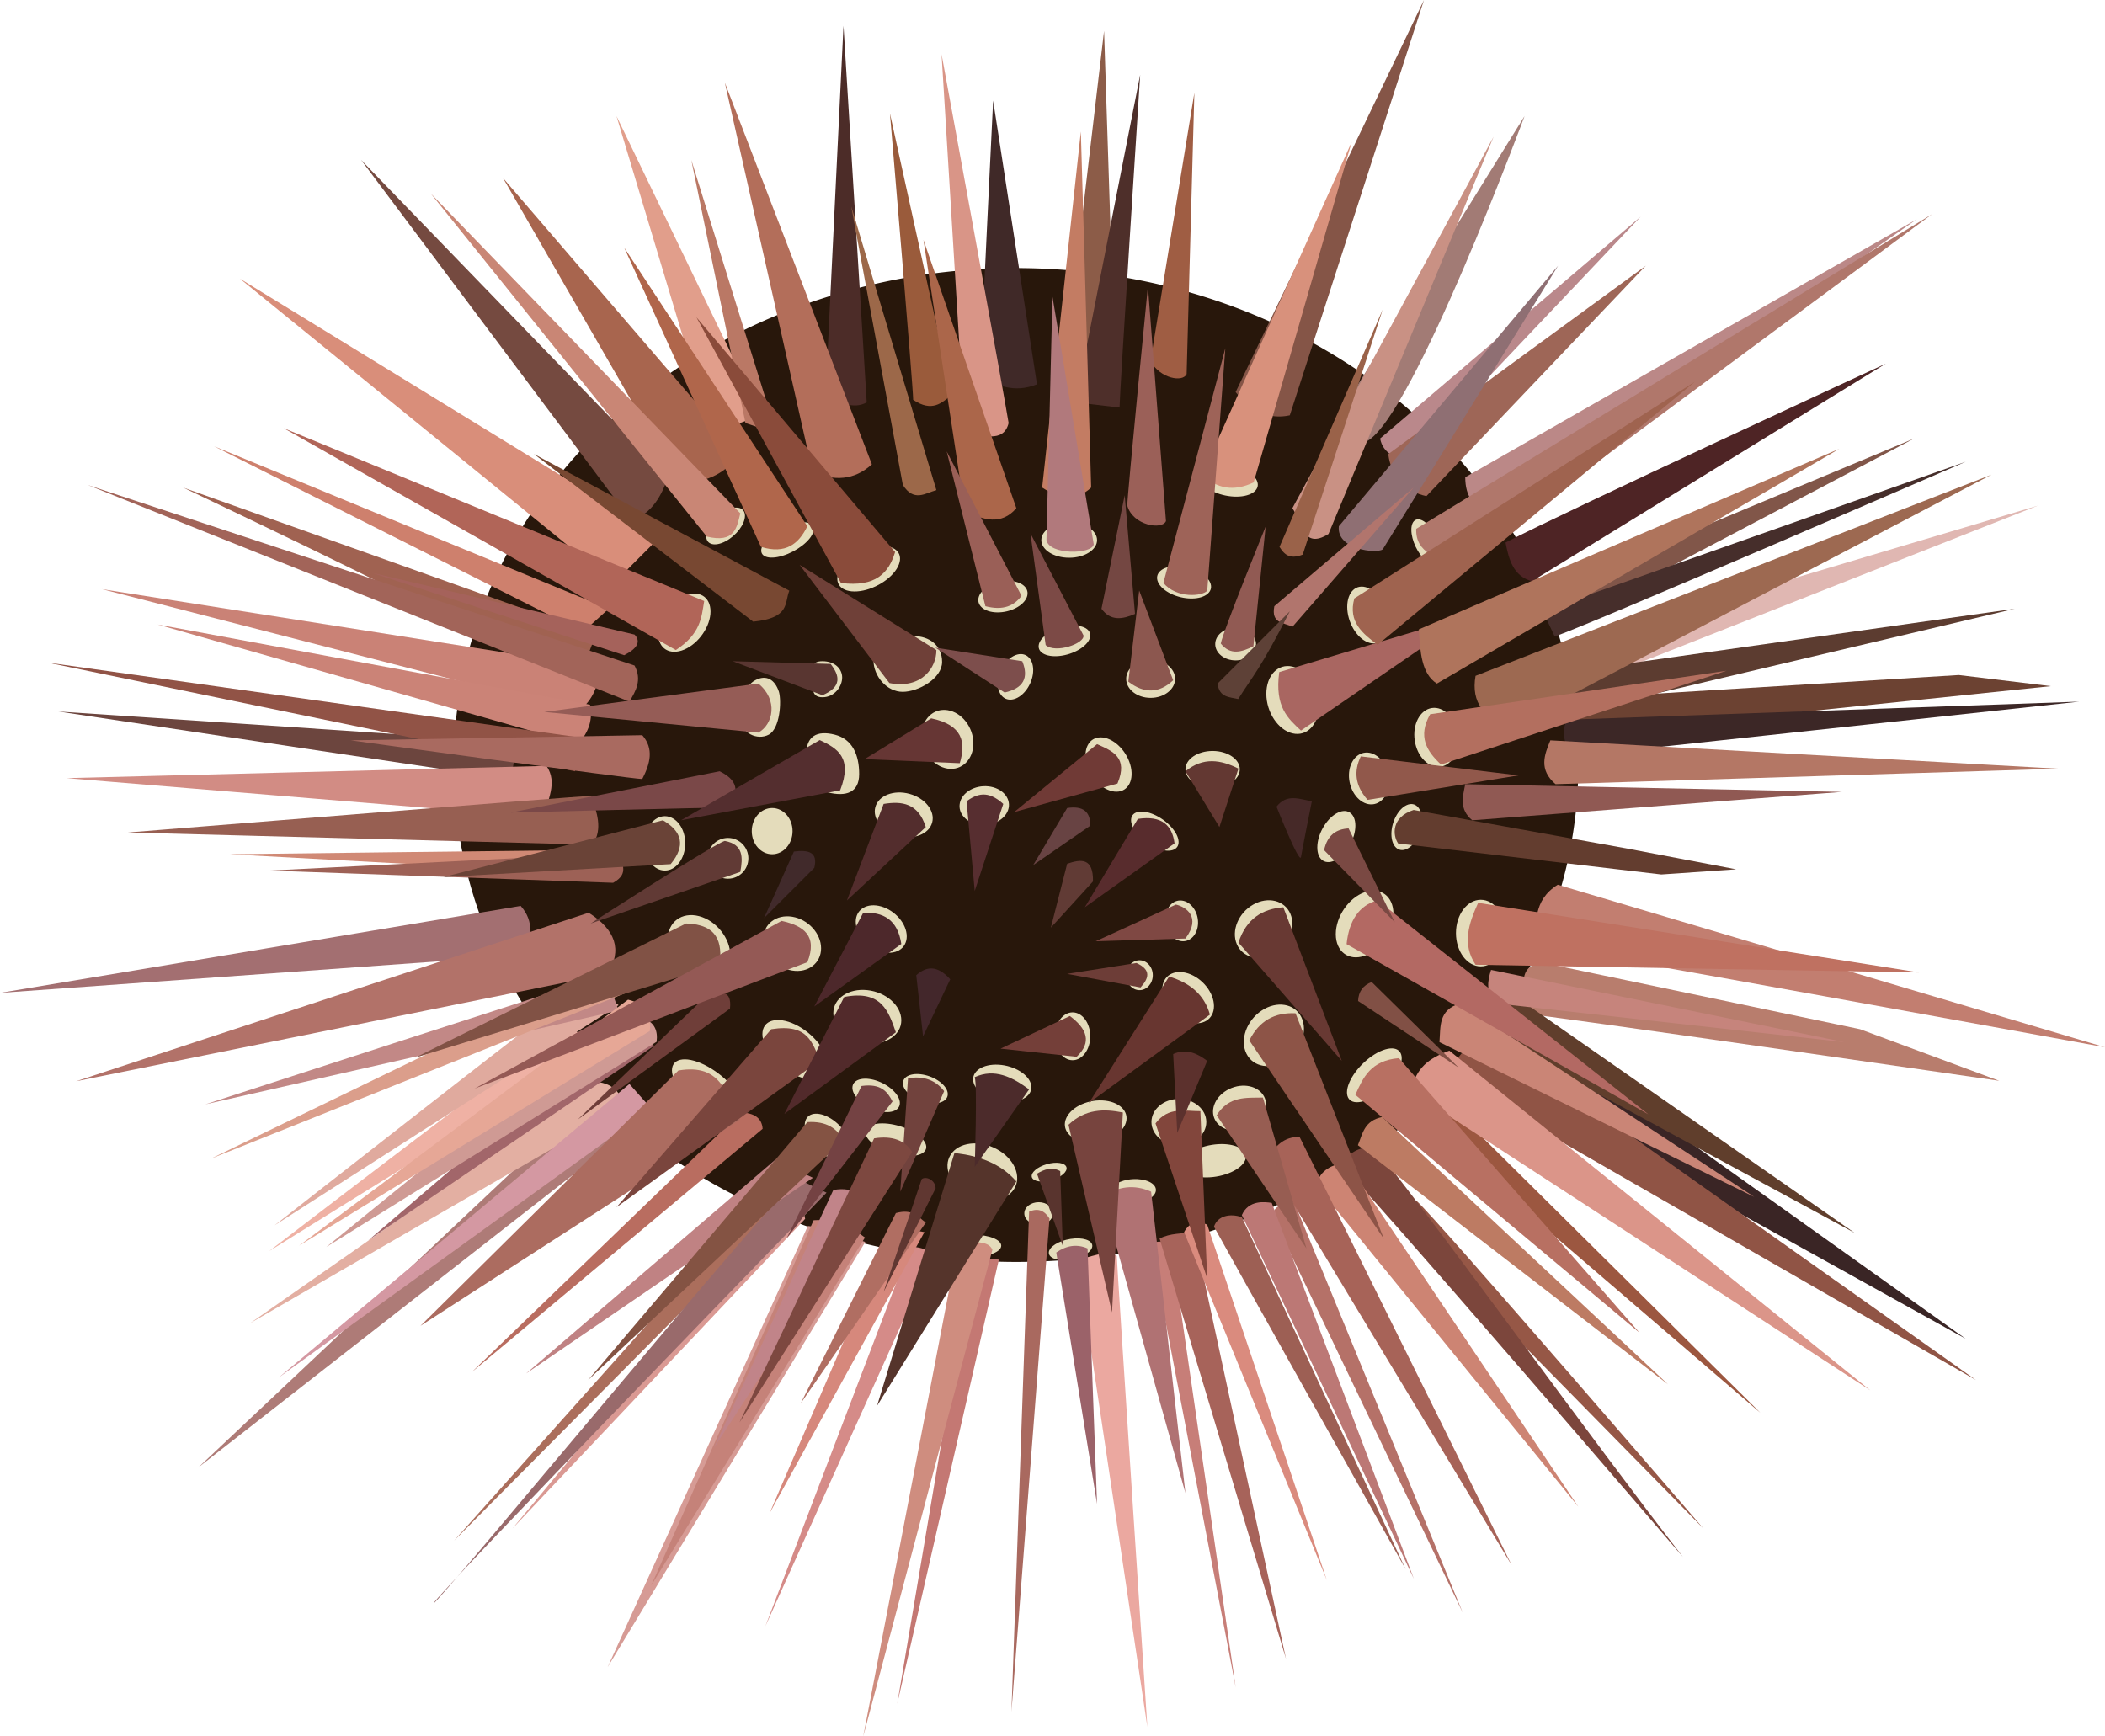 <svg xmlns="http://www.w3.org/2000/svg" viewBox="0 0 1205.3 994.37"><path d="M903.74 438.084a321.985 284.577 0 11-643.97 0 321.985 284.577 0 11643.97 0z" fill="#28170b"/><g fill="#e4dcbb"><path d="M539.434 379.047c0 9.458-13.546 17.125-22.574 17.125-9.028 0-16.736-8.834-16.736-18.292 0-9.458 13.935-13.622 22.963-13.622s16.346 5.332 16.346 14.79zM406.841 350.171c0 8.494-6.702 18.25-14.97 21.788-8.268 3.54-14.97-.477-14.97-8.971s6.702-18.25 14.97-21.788c8.268-3.54 14.97.477 14.97 8.971zM514.111 324.561c-3.627 7.146-14.048 13.457-23.277 14.095-9.229.639-13.77-4.636-10.143-11.782 3.627-7.146 14.048-13.457 23.277-14.095 9.229-.638 13.77 4.637 10.143 11.782zM587.971 341.911c-1.845 4.979-9.479 8.912-17.05 8.786-7.571-.125-12.213-4.263-10.367-9.241 1.845-4.979 9.479-8.912 17.05-8.787 7.571.126 12.213 4.264 10.367 9.242zM628.171 309.281c0 5.589-7.145 10.12-15.958 10.12s-15.958-4.531-15.958-10.12c0-5.588 7.145-10.119 15.958-10.119s15.958 4.53 15.958 10.12zM692.861 333.451c2.346 5.129-2.409 9.286-10.62 9.286-8.211 0-16.77-4.157-19.116-9.286-2.346-5.128 2.409-9.285 10.62-9.285 8.211 0 16.77 4.157 19.116 9.285zM709.901 440.541c0 5.804-6.97 10.508-15.568 10.508s-15.568-4.705-15.568-10.508c0-5.803 6.97-10.508 15.568-10.508 8.598 0 15.568 4.705 15.568 10.508zM755.051 404.371c0 10.551-6.709 17.52-14.984 15.566-8.276-1.954-14.984-12.09-14.984-22.64 0-10.552 6.709-17.52 14.984-15.567 8.276 1.954 14.984 12.091 14.984 22.641zM474.051 610.101c0 7.995-8.394 10.463-18.748 5.515s-18.748-15.441-18.748-23.435c0-7.995 8.394-10.463 18.748-5.515s18.748 15.441 18.748 23.435zM516.081 584.281c0 8.393-8.713 14.27-19.46 13.125-10.748-1.144-19.46-8.876-19.46-17.269 0-8.393 8.713-14.269 19.46-13.125 10.748 1.145 19.46 8.877 19.46 17.27zM470.151 543.051c0 8.512-7.406 14.211-16.541 12.731-9.135-1.48-16.541-9.58-16.541-18.09 0-8.512 7.406-14.212 16.541-12.732 9.135 1.48 16.541 9.58 16.541 18.091zM418.191 547.201c0 9.888-8.016 15.812-17.903 13.233-9.888-2.58-17.903-12.686-17.903-22.574 0-9.887 8.016-15.812 17.903-13.233 9.888 2.58 17.903 12.686 17.903 22.574zM428.511 491.521c0 6.449-5.228 11.676-11.676 11.676s-11.676-5.227-11.676-11.676 5.228-11.676 11.676-11.676 11.676 5.228 11.676 11.676zM453.811 475.951c0 7.309-5.227 13.233-11.676 13.233s-11.676-5.924-11.676-13.233c0-7.308 5.228-13.233 11.676-13.233s11.676 5.925 11.676 13.233zM491.95 443.256c0 10.748-7.586 13.088-17.904 10.509-10.318-2.58-12.454-10.659-12.454-21.406s6.03-14.256 16.346-11.676c10.318 2.579 14.011 11.826 14.011 22.573zM557.341 425.691c0 9.245-6.622 15.717-14.79 14.457-8.168-1.26-14.79-9.777-14.79-19.022 0-9.244 6.622-15.717 14.79-14.457 8.168 1.261 14.79 9.777 14.79 19.022zM794.901 443.481c1.696 8.1-1.875 15.702-7.977 16.98-6.1 1.277-12.422-4.254-14.118-12.354-1.696-8.1 1.876-15.702 7.977-16.979 6.101-1.277 12.422 4.254 14.118 12.353zM834.701 420.401c1.388 9.281-3 17.63-9.803 18.647-6.803 1.018-13.443-5.68-14.831-14.962-1.389-9.28 3-17.629 9.803-18.647 6.803-1.017 13.443 5.681 14.831 14.962zM644.201 644.121c-3.02 6.543-12.995 10.961-22.279 9.869-9.284-1.092-14.362-7.281-11.341-13.824 3.02-6.542 12.995-10.961 22.279-9.869 9.284 1.093 14.362 7.282 11.341 13.824zM695.111 576.131c0 7.655-6.622 11.702-14.79 9.04-8.168-2.663-14.79-11.027-14.79-18.682 0-7.655 6.622-11.702 14.79-9.04 8.168 2.663 14.79 11.027 14.79 18.682zM738.871 523.321c3.283 7.728-.926 17.875-9.4 22.665-8.475 4.79-18.007 2.409-21.289-5.319-3.283-7.727.926-17.875 9.401-22.665 8.475-4.79 18.006-2.408 21.288 5.32zM519.191 536.191c0 7.136-6.534 11.044-14.595 8.73-8.06-2.314-14.595-9.975-14.595-17.11 0-7.136 6.534-11.044 14.595-8.73 8.06 2.315 14.595 9.975 14.595 17.11zM533.741 471.041c-1.806 6.637-10.552 10.036-19.536 7.592-8.984-2.444-14.803-9.806-12.997-16.443 1.806-6.637 10.552-10.036 19.536-7.592 8.984 2.444 14.803 9.806 12.997 16.443zM647.161 437.811c2.49 8.598-1.043 15.568-7.893 15.568s-14.422-6.97-16.913-15.568c-2.49-8.598 1.043-15.568 7.893-15.568s14.422 6.97 16.913 15.568zM580.641 680.921c-4.572 7.206-16.41 8.65-26.443 3.227-10.032-5.424-14.459-15.662-9.888-22.868 4.572-7.206 16.41-8.65 26.443-3.227 10.032 5.424 14.46 15.662 9.888 22.868zM425.881 635.711c0 7.47-9.205 8.427-20.561 2.136-11.355-6.29-20.561-17.447-20.561-24.917 0-7.47 9.205-8.427 20.561-2.136 11.355 6.291 20.561 17.447 20.561 24.917zM392.371 482.961c0 8.598-5.228 15.568-11.676 15.568s-11.676-6.97-11.676-15.568 5.228-15.568 11.676-15.568 11.676 6.97 11.676 15.568zM672.861 388.721c0 6.021-6.273 10.902-14.011 10.902-7.738 0-14.011-4.88-14.011-10.902s6.273-10.902 14.011-10.902c7.738 0 14.011 4.881 14.011 10.902zM624.281 363.851c0 4.524-6.622 9.602-14.79 11.341-8.168 1.74-14.79-.517-14.79-5.04 0-4.524 6.622-9.602 14.79-11.341 8.168-1.74 14.79.517 14.79 5.04zM591.591 383.711c0 6.879-4.53 14.197-10.119 16.346-5.589 2.15-10.119-1.684-10.119-8.562s4.53-14.197 10.119-16.346c5.589-2.15 10.119 1.684 10.119 8.562zM776.071 472.837c0 7.309-4.879 16.021-10.898 19.46-6.019 3.44-10.898.304-10.898-7.005 0-7.308 4.879-16.02 10.898-19.46 6.019-3.44 10.898-.303 10.898 7.005zM745.131 582.461c3.868 7.835-.037 18.861-8.722 24.63-8.685 5.767-18.861 4.091-22.728-3.743-3.868-7.835.037-18.861 8.722-24.63 8.685-5.767 18.861-4.091 22.728 3.743zM724.271 628.961c2.5 6.409-1.968 14.136-9.978 17.26-8.01 3.125-16.53.462-19.03-5.946-2.499-6.408 1.969-14.136 9.979-17.26 8.01-3.124 16.53-.462 19.029 5.946zM690.731 642.531c0 7.309-7.034 13.233-15.71 13.233-8.676 0-15.71-5.924-15.71-13.233 0-7.308 7.033-13.233 15.71-13.233 8.676 0 15.71 5.925 15.71 13.233zM794.745 356.853c0 8.598-5.228 13.477-11.676 10.898s-11.676-11.64-11.676-20.238 5.227-13.477 11.676-10.898 11.676 11.64 11.676 20.238zM670.531 473.451c5.495 6.027 5.795 12.034.67 13.415-5.125 1.382-13.734-2.383-19.228-8.41-5.495-6.028-5.795-12.035-.67-13.416 5.125-1.382 13.733 2.384 19.228 8.411zM577.511 462.831c-1.325 6.064-8.643 10.293-16.345 9.445-7.703-.848-12.873-6.451-11.549-12.515 1.325-6.064 8.643-10.293 16.345-9.445 7.703.848 12.873 6.452 11.549 12.515zM624.281 593.441c0 7.565-4.53 13.697-10.119 13.697-5.589 0-10.119-6.132-10.119-13.697 0-7.564 4.53-13.697 10.119-13.697 5.589 0 10.119 6.133 10.119 13.697zM685.961 527.331c.43 6.449-3.404 11.676-8.562 11.676s-9.69-5.227-10.12-11.676c-.43-6.448 3.404-11.676 8.563-11.676s9.69 5.228 10.119 11.676zM660.081 558.461c0 4.73-3.398 8.563-7.59 8.563s-7.589-3.834-7.589-8.563 3.398-8.562 7.59-8.562 7.589 3.833 7.589 8.562zM482.221 387.991c0 5.16-4.408 11.287-11.287 11.287-6.878 0-5.449-6.128-5.449-11.287 0-5.159-1.43-9.34 5.449-9.34s11.287 4.181 11.287 9.34zM446.02 396.171c1.557 5.484.611 21.08-5.837 24.52s-15.957-.744-15.957-9.341c0-8.598 1.724-18.356 8.173-21.795s11.287-.425 13.622 6.617zM719.181 368.841c0 5.16-5.228 9.341-11.676 9.341s-11.676-4.182-11.676-9.34 5.227-9.341 11.676-9.341 11.676 4.182 11.676 9.34zM426.561 295.361c0 4.84-4.966 11.377-11.092 14.603-6.126 3.226-11.092 1.919-11.092-2.92s4.966-11.377 11.092-14.603c6.126-3.226 11.092-1.919 11.092 2.92zM801.301 611.581c-3.45 8.19-12.682 16.713-20.619 19.037-7.937 2.324-11.573-2.432-8.123-10.623 3.451-8.19 12.682-16.713 20.62-19.037 7.936-2.323 11.572 2.433 8.122 10.623zM853.911 619.172c0 10.748-8.713 25.036-19.46 31.915-10.748 6.878-19.46 3.741-19.46-7.006s8.713-25.036 19.46-31.914c10.748-6.88 19.46-3.742 19.46 7.005zM797.861 523.291c0 10.05-7.388 20.803-16.501 24.02-9.113 3.215-16.501-2.325-16.501-12.374s7.388-20.803 16.501-24.019c9.113-3.215 16.501 2.324 16.501 12.373zM862.081 534.331c0 10.533-6.36 19.071-14.206 19.071-7.846 0-14.206-8.538-14.206-19.07s6.36-19.072 14.206-19.072c7.846 0 14.206 8.539 14.206 19.071zM814.211 469.651c0 6.939-3.92 14.34-8.757 16.531-4.836 2.191-8.757-1.657-8.757-8.596s3.92-14.34 8.757-16.53c4.836-2.192 8.757 1.657 8.757 8.595zM573.291 713.371c0 3.44-6.97 6.228-15.568 6.228-8.598 0-15.568-2.788-15.568-6.228s6.97-6.227 15.568-6.227 15.568 2.788 15.568 6.227zM661.871 681.451c0 3.87-5.925 7.354-13.233 7.784-7.308.43-13.233-2.358-13.233-6.227s5.925-7.354 13.233-7.784c7.308-.43 13.233 2.358 13.233 6.227zM713.121 660.841c1.712 4.827-4.964 10.463-14.911 12.59-9.947 2.127-19.399-.062-21.111-4.888-1.712-4.827 4.964-10.463 14.911-12.59 9.947-2.127 19.399.062 21.111 4.888zM590.431 621.301c1.147 5.874-5.336 10.208-14.481 9.68-9.145-.527-17.488-5.717-18.635-11.59-1.147-5.874 5.336-10.208 14.481-9.68 9.145.527 17.488 5.717 18.635 11.59zM542.681 626.551c0 4.3-5.75 6.39-12.844 4.67-7.093-1.719-12.844-6.598-12.844-10.897 0-4.3 5.75-6.39 12.844-4.67 7.093 1.719 12.844 6.598 12.844 10.897zM512.051 625.141c4.839 5.147 4.112 10.278-1.622 11.462-5.734 1.184-14.305-2.028-19.144-7.175-4.839-5.147-4.112-10.278 1.622-11.462 5.734-1.184 14.305 2.029 19.144 7.175zM528.53 652.648c4.3 5.158.814 9.34-7.784 9.34-8.598 0-19.053-4.182-23.352-9.34s-.814-9.341 7.784-9.341 19.053 4.182 23.352 9.34zM486.421 653.221c2.648 7.271-.744 12.215-7.577 11.043-6.832-1.172-14.517-8.017-17.165-15.288-2.647-7.27.745-12.215 7.577-11.043 6.832 1.173 14.517 8.017 17.165 15.288zM465.651 304.661c-1.499 5.01-9.323 11.095-17.477 13.593-8.154 2.498-13.548.463-12.05-4.546 1.499-5.01 9.323-11.095 17.477-13.593 8.154-2.498 13.548-.463 12.05 4.546zM717.521 272.311c5.026 4.881 2.816 10.098-4.936 11.653-7.752 1.555-18.11-1.142-23.135-6.023-5.026-4.88-2.816-10.098 4.936-11.653 7.752-1.554 18.11 1.142 23.135 6.023zM824.691 316.921c0 5.977-3.71 7.793-8.287 4.058s-8.287-11.608-8.287-17.584c0-5.976 3.71-7.793 8.287-4.058s8.287 11.608 8.287 17.584zM625.451 713.471c0 3.283-5.576 6.816-12.454 7.89-6.878 1.075-12.454-.715-12.454-3.998s5.576-6.815 12.454-7.89c6.878-1.074 12.454.716 12.454 3.998zM602.981 694.861c0 3.54-3.686 6.408-8.232 6.408-4.546 0-8.232-2.869-8.232-6.408s3.686-6.408 8.232-6.408c4.546 0 8.232 2.87 8.232 6.408zM610.651 668.421c.72 2.532-3.137 5.845-8.613 7.402s-10.499.766-11.218-1.765c-.72-2.531 3.137-5.845 8.613-7.402s10.499-.766 11.218 1.765z"/></g><path d="M344.831 382.541c-3.892-.778-286.45-45.147-286.45-45.147l272.44 70.056c9.809-6.835 11.102-16.103 14.011-24.909z" fill="#ca8276"/><path d="M337.831 403.561l-247.54-45.92 240.53 68.49c6.625-6.988 8.682-14.548 7.006-22.574z" fill="#cb8377"/><path d="M295.791 425.361c-3.11-.78-262.32-17.91-262.32-17.91l259.21 38.92 3.114-21.017z" fill="#6c453e"/><path d="M312.921 438.591l-274.78 7.006 273.22 22.574c1.825-9.86 8.225-19.72 1.557-29.58z" fill="#d28c84"/><path d="M338.601 455.711c-4.67 0-265.44 21.017-265.44 21.017l266.21 7.006c6.034-9.34 2.217-18.682-.778-28.022z" fill="#975f52"/><path d="M326.931 486.851c-5.449 0-195.38 2.335-195.38 2.335l200.83 10.898-5.449-13.233z" fill="#d08975"/><path d="M355.731 488.411l-201.61 10.12 196.94 7.005c10.245-5.708 3.629-11.417 4.67-17.125z" fill="#9d6156"/><path d="M326.151 587.261c-3.892 0-172.03 129.21-172.03 129.21l186.82-115.98-14.79-13.233z" fill="#efb1a4"/><path d="M520.991 714.201l-82.755 217.12 96.169-213.5c-4.175-2.39-8.51-4.14-13.414-3.616z" fill="#d58b88"/><path d="M571.931 721.341l-58.186 254.34 43.201-255.71 14.984 1.363z" fill="#c47873"/><path d="M568.231 715.701l-73.948 278.67 54.488-283.34c7.157.82 17-1.315 19.46 4.67z" fill="#cf8d7f"/><path d="M448.751 688.071l-155.29 187.2 167.55-177.28c-.777-4.184-1.907-9.75-12.26-9.924z" fill="#da9993"/><path d="M448.361 671.331l-188.37 210.95 201.6-203.16-13.23-7.79z" fill="#ab6e5c"/><path d="M456.921 675.221c-10.119 5.45-208.61 245.98-208.61 242.86 0-3.113 224.96-235.08 224.96-235.08l-16.346-7.784z" fill="#996a6b"/><path d="M443.691 664.331l-142.45 122.21 164.24-112.09-21.79-10.12z" fill="#c08283"/><path d="M330.821 635.531l-217.17 204.72 245.19-191.49-28.02-13.23z" fill="#ae7b77"/><path d="M341.051 619.581l-197.82 138.15 212.34-122.68c2.605-5.168-2.656-15-14.523-15.474z" fill="#e3afa2"/><path d="M424.231 637.081l-154.13 148.68 166.58-139.34c-.42-6.098-4.696-9.113-12.454-9.34z" fill="#b96d60"/><path d="M360.401 620.741l-200.83 168.13 213.28-154.12-12.45-14.01z" fill="#d498a2"/><path d="M362.731 580.261l-151.78 129.99 163.46-111.31-11.68-18.68z" fill="#a2666a"/><path d="M337.051 562.361c-3.12.77-179.81 139.33-179.81 139.33l196.93-126.1-17.12-13.23z" fill="#e0aa9e"/><path d="M352.621 581.041c-5.45 2.33-165.8 133.1-165.8 133.1l189.15-117.54c1.725-13.43-9.696-15.468-23.352-15.568z" fill="#cf9a94"/><path d="M347.171 558.461c-7.006 1.557-229.63 73.948-229.63 73.948l236.63-53.71-7.006-20.238z" fill="#c28886"/><path d="M298.131 518.761L.001 568.581l302.8-21.79c.329-9.34 3.726-18.682-4.67-28.022z" fill="#a36f71"/><path d="M337.051 522.661l-293.46 96.52 304.35-61.49c8.562-13.797 4.41-25.382-10.898-35.028z" fill="#b27269"/><path d="M359.621 572.471l-188.37 140.9 200.83-122.99c.828-8.683-1.903-15.426-12.454-17.903z" fill="#e6a796"/><path d="M351.061 552.241c-3.892 1.557-230.41 111.31-230.41 111.31l243.64-97.3-13.233-14.01z" fill="#db9e8b"/><path d="M331.601 422.241l-304.36-42.81 302.02 62.27 2.335-19.46z" fill="#915346"/><path d="M670.591 712.201l36.974 254.15-48.65-253.76c3.481-2.314 7.166-1.662 11.676-.389z" fill="#c77e78"/><path d="M683.631 705.781l52.737 244.22-72.391-240.72c5.951-3.132 13.198-2.896 19.655-3.502z" fill="#a7635a"/><path d="M659.111 682.421l19.655 172.61-47.483-169.69c9.02-6.076 18.288-7.22 27.828-2.919z" fill="#b07273"/><path d="M639.461 719.201c0 3.892 17.514 269.72 17.514 269.72l-40.09-267.77c7.175-.55 14.92-5.705 22.574-1.946z" fill="#eba8a0"/><path d="M728.581 696.241l108.98 227.29-96.52-235.07c-4.939 1.414-11.374.584-12.454 7.784z" fill="#b57168"/><path d="M811.091 687.681c10.119 8.563 164.24 187.6 164.24 187.6l-173.58-176.7c2.776-4.004 1.963-11.955 9.34-10.898z" fill="#965746"/><path d="M769.121 668.951c5.449 2.336 194.54 222.67 194.54 222.67-54.229-69.797-129.65-175.51-177.55-235.81-7.38 1.867-15.781 3.559-16.991 13.138z" fill="#7c463c"/><path d="M753.631 678.641l150.09 184.18-133.06-197.87c-8.122 2.691-14.49 4.402-17.03 13.69z" fill="#cd8473"/><path d="M725.471 664.331l140.11 231.96-121.43-245.2c-8.894-.33-14.436 5.299-18.682 13.233z" fill="#a76358"/><path d="M810.621 639.621l197.41 169.49-185.02-183.43-12.39 13.94z" fill="#9c5740"/><path d="M677.991 705.581l81.732 199.27-68.499-203.55c-5.373-2.29-9.934-1.723-13.233 4.282z" fill="#da8b7e"/><path d="M388.441 613.031l-147.71 146.24 183.17-118.18c-8.096-13.077-9.925-32.42-35.452-28.066z" fill="#ac6c60"/><path d="M441.621 589.391l-88.63 101.93 116.7-84.2c-4.77-9.415-6.432-21.207-28.066-17.726z" fill="#7a453d"/><path d="M611.501 197.941c0-5.908 20.68-180.22 20.68-180.22l5.909 181.69-26.59-1.477z" fill="#8c5c48"/><path d="M901.021 394.411l265.89-104.88-277.71 82.722 11.817 22.158z" fill="#e0b7b2"/><path d="M901.431 408.251l252.19-59.638-258.28 36.553 6.083 23.084z" fill="#5c3c30"/><path d="M844.891 387.021l295.44-115.22-276.24 144.76c-13.783-5.234-21.985-13.956-19.203-29.544z" fill="#9d6951"/><path d="M407.651 248.161l-54.66-181.69 82.72 171.35-28.06 10.34z" fill="#e19e8b"/><path d="M426.851 242.261l-31.02-150.68 48.75 156.58-17.73-5.9z" fill="#ba7865"/><path d="M883.301 632.231l242.23 134.42-225.98-161.01-16.25 26.59z" fill="#3a2525"/><path d="M830.681 617.431l300.75 172.86-278.99-197.58c-9.421 3.553-20.633 11.834-21.753 24.725z" fill="#905445"/><path d="M496.281 230.441l-13.3-215.67-10.34 212.71c7.878 2.333 15.757 7.361 23.635 2.955z" fill="#4c2c28"/><path d="M361.551 298.251l-154.8-206.67 175.78 181.7c-3.878 10.661-8.903 20.46-20.981 24.971z" fill="#754a40"/><path d="M388.441 276.231l-100.44-174.31 135.9 158.06c-7.73 9.505-17.438 17.03-35.452 16.25z" fill="#a8654e"/><path d="M878.251 541.251c7.386 0 327.07 58.48 327.07 58.48l-313.36-93.1c-14.694 9.197-11.914 22.668-13.716 34.627z" fill="#c27e70"/><path d="M903.661 420.991l270.64-28.066-52.692-6.368-224.01 13.754 6.055 20.68z" fill="#6c4232"/><path d="M417.991 462.361c-8.863 0-125.56 2.955-125.56 2.955l119.65-23.635c12.712 6.222 9.427 13.444 5.909 20.68z" fill="#7a4848"/><path d="M872.961 580.531c7.386 0 271.8 38.407 271.8 38.407l-79.7-29.55-183.21-38.4c-16.138 4.198-6.085 19.62-8.863 29.544z" fill="#b87d6d"/><path d="M852.281 592.351l209.75 113.74-194.98-135.9-14.77 22.16z" fill="#603e2c"/><path d="M824.211 596.781l180.22 88.63-168.4-110.79c-12.625 3.767-11.088 13.434-11.817 22.158z" fill="#ca8576"/><path d="M856.711 574.621l199.42 22.158-202.37-41.36c-2.004 6.4-3.215 12.801 2.954 19.202z" fill="#c6847c"/><path d="M771.031 540.651l172.83 97.49-155.1-122.61c-10.739 3.004-16.326 11.732-17.726 25.112z" fill="#b36963"/><path d="M807.701 624.781l263.23 171.42-241.07-194.53c-12.191 4.55-18.773 9.757-22.158 23.113z" fill="#db9589"/><path d="M546.501 660.301l-44.315 144.76 79.768-128.51c-8.959-10.276-21.316-14.775-35.452-16.249z" fill="#55342b"/><path d="M930.571 429.861l259.98-28.066-293.18 10.34c-4.531 7.879.087 15.757 2.432 23.635l30.762-5.908z" fill="#3c2726"/><path d="M651.521 468.951l-30.358 50.596 51.375-36.585c-1.32-10.356-7.261-16.09-21.017-14.01z" fill="#582c2d"/><path d="M639.851 448.711l-59.159 16.346 47.483-38.92c8.782 3.939 18.041 7.527 11.676 22.574z" fill="#703a36"/><path d="M678.771 441.701l19.46 31.915 10.898-33.47c-10.119-5.092-20.238-6.768-30.358 1.556z" fill="#633832"/><path d="M744.931 418.351l96.522-66.164-108.98 32.693c-2.684 20.043 5.039 26.558 12.454 33.471z" fill="#a96661"/><path d="M533.201 411.351l-38.142 23.352 54.488 2.335c3.686-12.042 1.648-21.904-16.346-25.687z" fill="#663634"/><path d="M469.381 423.801l-79.397 45.926 91.073-17.125c7.376-18.88-1.758-24.163-11.676-28.8z" fill="#542e2f"/><path d="M475.601 380.211l-56.045-1.557 51.375 19.46c11.167-4.766 10.014-11.073 4.67-17.903z" fill="#593631"/><path d="M575.241 396.561l-39.699-25.687 49.818 7.784c3.892 9.6.519 15.568-10.119 17.903z" fill="#7d4e4c"/><path d="M646.071 390.331l6.227-52.153 19.46 51.375c-8.04 7.571-16.609 7.738-25.687.779z" fill="#8c574f"/><path d="M598.741 369.411l-8.707-63.925 30.358 58.38c.855 4.586-15.948 10.574-21.65 5.545z" fill="#7c4a46"/><path d="M779.181 433.141l90.295 10.898-86.403 14.011c-7.368-8.303-7.93-16.606-3.892-24.909z" fill="#91584b"/><path d="M825.111 437.811c-8.191-7.561-13.461-16.097-6.227-28.8l169.69-24.91-163.46 53.71z" fill="#b36f5f"/><path d="M673.321 517.991l-45.926 21.017 51.375-1.556c9.337-12.435.108-18.173-5.449-19.46z" fill="#7f4843"/><path d="M709.121 539.781l59.159 67.721-33.471-87.96c-11.81.947-21.126 6.348-25.687 20.238z" fill="#683933"/><path d="M777.621 573.251l57.602 38.142-49.818-49.039c-4.875 1.86-7.579 5.407-7.784 10.898z" fill="#815045"/><path d="M730.921 461.941s13.233 33.471 14.011 28.801c.778-4.67 6.227-31.915 6.227-31.915-6.985-1.111-14.234-4.602-20.238 3.114z" fill="#462928"/><path d="M574.461 460.381L558.115 510.2l-4.67-51.375c5.84-4.139 12.102-6.6 21.017 1.557z" fill="#572e30"/><path d="M505.961 460.381l-21.017 55.267 45.147-42.034c-4.325-13.707-13.634-14.954-24.13-13.233z" fill="#532d2d"/><path d="M454.591 487.631l-17.125 38.142 28.801-28.8c2.298-9.304-3.688-10.325-11.676-9.341z" fill="#412a2b"/><path d="M494.281 522.661l-28.022 53.71 49.818-35.807c-2.072-14.046-10.409-18.347-21.795-17.903z" fill="#4d282b"/><path d="M650.741 551.461l-39.699 6.228 42.034 7.784c4.587-5.084 6.457-9.958-2.335-14.011z" fill="#6d3d37"/><path d="M612.601 581.821l-39.699 18.682 43.591 4.67c8.867-8.348 5.89-16.038-3.892-23.351z" fill="#743f39"/><path d="M524.641 558.461l3.892 35.028 15.568-32.693c-7.668-8.455-13.859-7.314-19.46-2.335z" fill="#43272b"/><path d="M558.111 616.841c1.557 3.892 0 51.375 0 51.375l31.136-44.369c-9.773-7.183-19.822-12.155-31.136-7.005z" fill="#4c2b2b"/><path d="M483.391 570.921l-34.25 66.943 63.829-46.704c-4.247-12.029-8.146-24.385-29.579-20.238z" fill="#522a2b"/><path d="M669.431 559.241l-45.926 72.391 69.278-50.596c-3.127-11.374-11.409-18.2-23.352-21.795z" fill="#683630"/><path d="M715.351 595.831l77.062 113.65-50.596-129.21c-11.845-.605-20.846 4.24-26.466 15.568z" fill="#8d5447"/><path d="M611.051 494.631l-9.34 36.585 24.13-26.466c.217-13.668-6.824-12.819-14.79-10.119z" fill="#613b35"/><path d="M611.051 462.721l-19.46 32.693 32.693-22.574c.118-7.902-4.012-11.556-13.233-10.119z" fill="#684343"/><path d="M699.001 368.531c1.557-7.784 25.687-66.943 25.687-66.943l-7 68.5c-6.605 3.258-13.099 5.412-18.682-1.557z" fill="#915a53"/><path d="M611.821 644.091l24.909 107.42 6.227-114.43c-10.789-2.174-21.376-2.136-31.136 7.006z" fill="#77443e"/><path d="M661.641 643.311l29.579 88.738-3.892-95.744c-8.906.046-18.247-2.81-25.687 7.006z" fill="#82463c"/><path d="M671.761 603.611l2.335 45.147 17.125-41.255c-5.855-4.456-12.059-7.164-19.46-3.892z" fill="#5c312d"/><path d="M696.671 638.641l51.375 76.283-24.909-86.403c-9.54.214-19.421-1.072-26.466 10.12z" fill="#975d52"/><path d="M776.071 626.961l162.68 136.22-137.77-157.23c-16.037 1.29-20.533 11.108-24.909 21.017z" fill="#b87062"/><path d="M758.161 486.851l40.477 41.255-26.466-53.71c-7.023.388-12.169 3.779-14.011 12.454z" fill="#7a4943"/><path d="M593.771 672.111l14.772 41.361-1.477-42.838c-4.742-2.612-9.067-1.052-13.295 1.478z" fill="#59342e"/><path d="M509.261 391.141l-51.392-67.64 78.29 48.746c.12 9.97-8.412 22.514-26.899 18.894z" fill="#6f4038"/><path d="M641.041 233.391c0-7.386 11.817-190.56 11.817-190.56l-36.929 187.6 25.112 2.955z" fill="#4e2f2a"/><path d="M624.791 279.191l-5.91-203.86-22.15 203.86c10.321 6.759 19.819 7.757 28.066 0z" fill="#c37c63"/><path d="M599.191 309.181l3.44-139.3 23.636 141.81c-.82 5.903-25.772 6.22-27.075-2.505z" fill="#b1797c"/><path d="M738.531 237.821L815.351.001l-107.84 224.53c8.86 10.844 19.048 15.936 31.021 13.295z" fill="#855547"/><path d="M717.851 276.231l56.14-194.99-85.68 190.56c8.34 8.013 18.091 9.91 29.544 4.432z" fill="#d8917c"/><path d="M666.151 333.841l35.46-134.42-10.35 138.85c-2.772 3.196-17.462 4.613-25.112-4.431z" fill="#9e6358"/><path d="M838.981 273.281l258.55-147.72-240.82 168.4c-13.207-2.028-17.697-9.867-17.726-20.68z" fill="#bb8887"/><path d="M810.921 302.821l295.41-180.22-273.26 202.38c-8.96-5.97-22.683-7.651-22.158-22.158z" fill="#b0776b"/><path d="M862.061 310.671c33.98-17.72 217.67-102.39 217.67-102.39l-202.52 124.55c-10.577-2.78-13.233-12.16-15.148-22.158z" fill="#4e2425"/><path d="M775.461 342.701l194.97-124.08-181.67 150.67c-8.414-6.54-17.018-12.969-13.295-26.589z" fill="#9f634f"/><path d="M790.241 251.121l149.19-127.04-134.42 141.81c-5.44-4.278-13.081-5.806-14.772-14.772z" fill="#ba888b"/><path d="M794.901 260.061c5.909-4.431 147.49-107.91 147.49-107.91l-125.64 131.94c-11.31-2.294-20.239-10.86-21.848-24.024z" fill="#9e6657"/><path d="M766.601 301.341l125.56-149.19-100.45 162.49c-3.666 2.508-26.582.083-25.112-13.295z" fill="#8f6f73"/><path d="M729.671 347.141l79.768-67.95-69.427 79.768c-4.66-2.553-12.365-1.625-10.34-11.817z" fill="#b1756d"/><path d="M697.171 391.451l41.36-41.36c-16.934 33.276-21.169 36.92-29.544 50.224-4.926-1.228-10.827-.749-11.817-8.863z" fill="#5e4137"/><path d="M782.851 252.601c26.59-14.78 90.11-186.13 90.11-186.13l-106.36 171.35 16.249 14.772z" fill="#a27b75"/><path d="M740.011 291.001l115.22-212.71-94.54 227.48c-14.814 9.333-15.345-7.043-20.68-14.772z" fill="#c99184"/><path d="M732.631 313.161l59.087-135.9-45.793 140.33c-7.684 3.077-10.716-.36-13.295-4.431z" fill="#9a6249"/><path d="M465.261 270.321l-50.23-223.05 84.2 218.62c-10.205 9.314-21.697 9.628-33.975 4.432z" fill="#b36e5a"/><path d="M481.511 333.841l-82.73-152.15 113.75 134.42c-3.562 11.84-10.966 20.318-31.021 17.726z" fill="#8a4b3a"/><path d="M630.701 348.611l13.295-64.996 5.909 67.95c-7.23 3.154-14.033 4.186-19.203-2.954z" fill="#744742"/><path d="M516.961 277.711l-29.544-159.54 48.747 162.49c-6.401 1.747-12.802 7.018-19.203-2.954z" fill="#9c6849"/><path d="M561.271 215.671c0-7.386 7.386-158.06 7.386-158.06l25.11 162.49c-13.548 5.31-22.997.376-32.498-4.431z" fill="#402928"/><path d="M577.521 242.261c-1.48-10.34-38.4-211.24-38.4-211.24l13.295 217.15c9.708.515 22.139 6.085 25.112-5.908z" fill="#d99587"/><path d="M658.771 206.801l25.11-153.62-4.43 161.01c-2.08 4.92-15.167 2.667-20.68-7.386z" fill="#9f5d43"/><path d="M645.471 289.531c0-5.908 11.817-125.56 11.817-125.56l10.34 134.42c-2.142 5.24-19.01 2.568-22.158-8.863z" fill="#9b6058"/><path d="M899.551 354.521l196.46-103.4-205.33 85.676 8.863 17.726z" fill="#815649"/><path d="M890.191 364.461c14.772-4.431 235.37-100.04 235.37-100.04l-242.23 85.474 6.864 14.57z" fill="#462e2b"/><path d="M812.391 360.431l240.74-103.4-230.4 134.42c-8.855-5.607-9.587-18.324-10.34-31.02z" fill="#af745c"/><path d="M800.581 483.041l150.67 17.726 42.838-2.954-62.041-11.817-122.61-22.158c-12.873 4.112-12.071 14.524-8.863 19.203z" fill="#633d2f"/><path d="M846.371 517.011l252.6 39.884-254.07-4.431c-7.884-11.817-3.935-23.635 1.477-35.452z" fill="#bf7161"/><path d="M843.021 469.741l211.63-16.249-215.67-4.431c-1.432 7.202-3.577 14.483 4.033 20.68z" fill="#905953"/><path d="M890.681 449.061l288.05-8.863-291-16.249c-3.466 8.37-6.765 16.741 2.954 25.112z" fill="#b47765"/><path d="M351.511 333.841l-214.19-174.31 240.78 147.72-26.59 26.59z" fill="#d98e7a"/><path d="M333.791 361.911l-211.24-106.36 226.01 93.062-14.772 13.295z" fill="#ce806d"/><path d="M386.971 372.251l-224.54-127.04 240.79 98.97c-1.557 9.356-1.933 18.711-16.249 28.066z" fill="#b16558"/><path d="M431.281 356.001l-125.56-96.017 146.24 78.29c-2.881 6.965.634 15.612-20.68 17.726z" fill="#784832"/><path d="M435.711 313.161l-78.29-171.35 104.88 159.53c-4.94 10.043-12.357 16.23-26.589 11.817z" fill="#b0664b"/><path d="M404.691 307.251l-158.06-196.46 177.27 183.17c-2.02 8.187-3.099 17.18-19.203 13.295z" fill="#c98675"/><path d="M259.931 356.001c-14.77-10.34-155.1-76.81-155.1-76.81l236.35 84.2-7.386 19.202-73.859-26.589z" fill="#a06251"/><path d="M357.421 375.201l-144.76-47.27 150.67 35.452c3.72 3.94 1.788 7.879-5.909 11.817z" fill="#a5625b"/><path d="M367.761 446.111c-5.909 0-166.92-22.158-166.92-22.158L367.761 421c6.79 7.753 4.53 16.33 0 25.112z" fill="#a96a60"/><path d="M519.911 617.461l-4.431 64.996 25.111-57.61c-4.846-6.3-11.683-8.869-20.68-7.386z" fill="#71423d"/><path d="M462.301 642.571l-125.56 147.72 146.24-137.38c-3.703-6.637-9.664-11.017-20.68-10.34z" fill="#845343"/><path d="M493.321 621.891l-42.838 87.154 60.564-78.29c-2.898-5.589-6.65-10.43-17.726-8.863z" fill="#744243"/><path d="M392.871 528.831l-155.1 76.813 174.31-53.178c1.584-12.922-1.21-23.077-19.203-23.635z" fill="#815245"/><path d="M417.991 577.581l-87.154 63.52 76.813-73.86c4.56 1.593 11.54-.85 10.34 10.34z" fill="#6f3e39"/><path d="M447.531 527.351l-175.78 96.017 190.56-72.382c5.962-15.136-2.172-20.874-14.772-23.635z" fill="#945955"/><path d="M415.031 481.561c-5.909 1.478-76.813 47.27-76.813 47.27l85.676-29.544c1.514-8.143 1.88-15.712-8.863-17.726z" fill="#613a35"/><path d="M379.581 469.741l-125.56 32.498 129.99-7.386c8.735-10.52 6.547-18.742-4.431-25.112z" fill="#6a4337"/><path d="M363.331 381.111l-313.16-103.4 310.21 124.08c3.759-6.2 7.319-12.45 2.954-20.68z" fill="#a26459"/><path d="M434.241 419.521l-122.61-11.82 122.61-16.25c11.477 9.356 8.508 23.381 0 28.066z" fill="#955c56"/><path d="M522.871 228.961c0-7.386-13.295-163.97-13.295-163.97l35.452 161.01c-5.786 4.825-11.331 10.227-22.158 2.955z" fill="#9a5b3b"/><path d="M552.411 292.481l-23.635-155.1 53.178 153.63c-8.586 9.957-18.905 6.912-29.544 1.477z" fill="#ab664a"/><path d="M564.231 347.141l-22.158-88.63 42.838 82.721c-4.197 5.566-10.279 8.617-20.68 5.909z" fill="#9a5f57"/><path d="M695.111 702.471c5.449 10.12 109.75 196.16 109.75 196.16l-93.79-201.61c-6.944-2.37-13.943-.679-15.957 5.45z" fill="#9d5f54"/><path d="M711.071 695.851l98.47 208.22-81.35-215.22c-3.996-.6-13.268-1.818-17.125 7.006z" fill="#bc7875"/><path d="M740.261 683.011l135.44 248.31-118.32-252.2-17.12 3.89z" fill="none"/><path d="M777.511 655.791l177.59 136.97-163.67-153.09c-10.333 2.103-11.151 9.475-13.917 16.118z" fill="#bd7b63"/><path d="M622.721 714.921l5.449 146.34-23.352-144c5.968-4.151 11.936-4.93 17.903-2.335z" fill="#9b6269"/><path d="M600.931 697.801l-21.795 282.56 10.119-286.45c5.315-2.403 8.95-.437 11.676 3.892z" fill="#a9695f"/><path d="M511.411 702.471l-70.835 164.24 88.738-161.13-17.903-3.113z" fill="#d6887c"/><path d="M512.971 694.681l-54.49 108.98 71.61-103.53c-4.466-3.17-7.291-8.133-17.125-5.448z" fill="#b06e62"/><path d="M535.731 680.481l-29.774 59.353 21.795-64.607c2.235-1.834 7.765.242 7.979 5.255z" fill="#603731"/><path d="M462.561 702.081l-114.62 252.59 147.51-243.45c-10.746-3.222-19.832-7.771-32.888-9.146z" fill="#d69b95"/><path d="M465.871 698.771l-93.019 209.2 122.4-199.27c-6.291-4.866-15.868-10.87-29.385-9.924z" fill="#c58279"/><path d="M477.161 681.451l-68.499 147.9 91.073-140.11c-6.693-3.362-9.79-10.043-22.574-7.784z" fill="#c18489"/><path d="M500.511 651.871l-77.06 162.69 98.86-154.9c-4.213-6.664-11.356-9.421-21.795-7.784z" fill="#7d4840"/></svg>